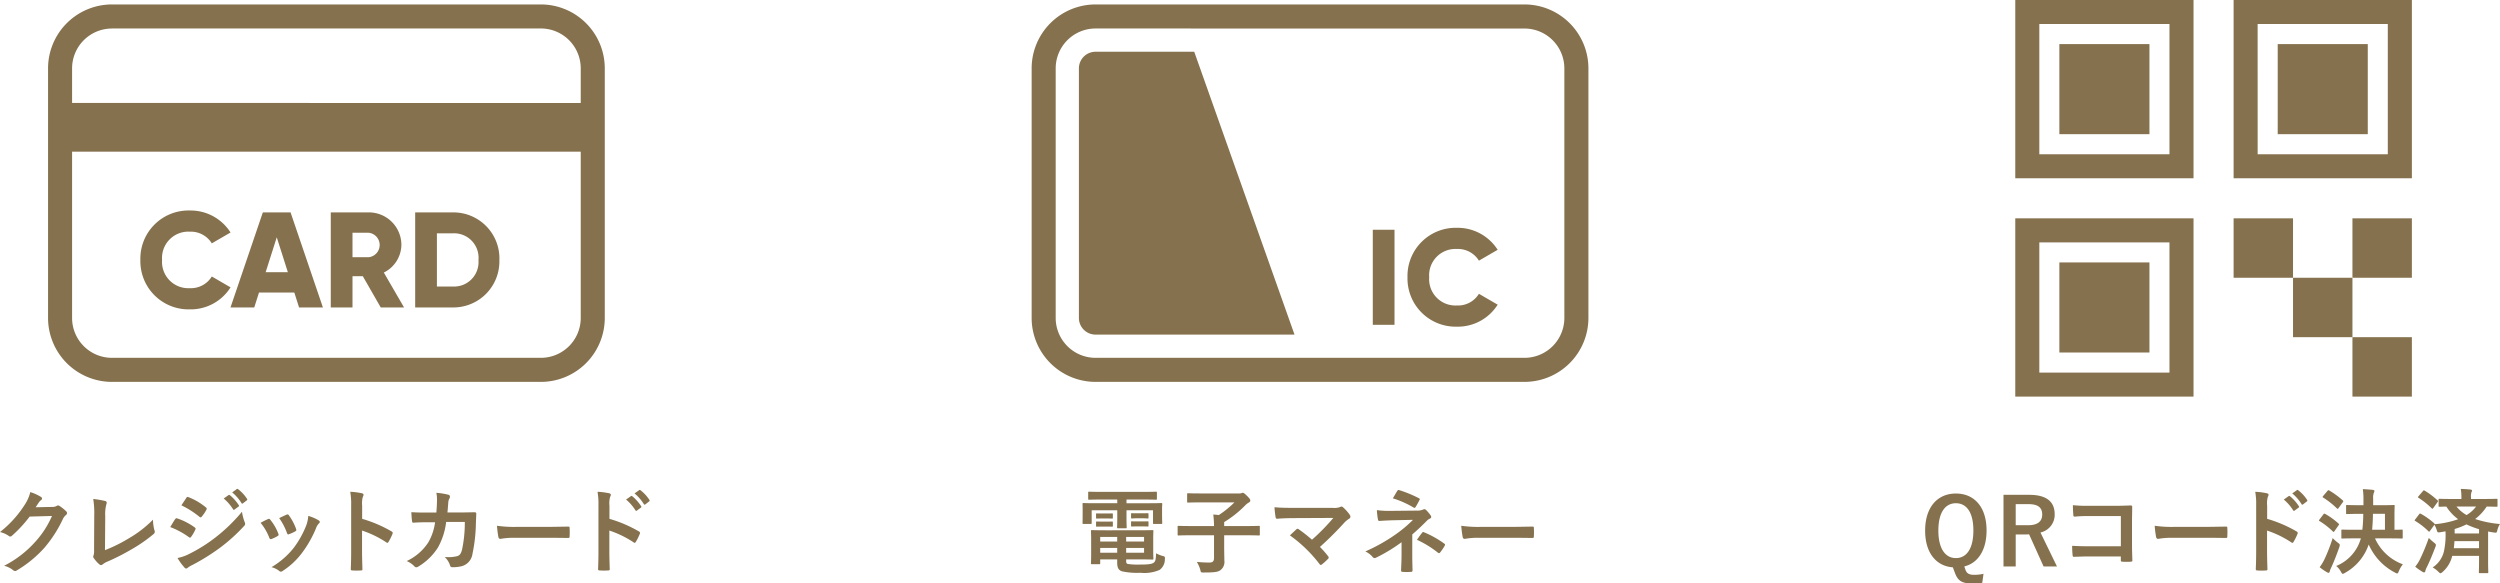 <svg xmlns="http://www.w3.org/2000/svg" xmlns:xlink="http://www.w3.org/1999/xlink" width="270.527" height="63.141" viewBox="0 0 270.527 63.141">
  <defs>
    <clipPath id="clip-path">
      <rect id="長方形_222" data-name="長方形 222" width="270.527" height="63.141" transform="translate(0 0)" fill="#85714d"/>
    </clipPath>
  </defs>
  <g id="グループ_395" data-name="グループ 395" transform="translate(0 0)">
    <g id="グループ_386" data-name="グループ 386" clip-path="url(#clip-path)">
      <path id="パス_317" data-name="パス 317" d="M5.657,54.854a.928.928,0,0,0,.5-.12.205.205,0,0,1,.129-.039.291.291,0,0,1,.161.059,4.725,4.725,0,0,1,.679.54.324.324,0,0,1,.13.23.288.288,0,0,1-.12.21,1.2,1.2,0,0,0-.33.43,13.732,13.732,0,0,1-1.979,3.087,12.674,12.674,0,0,1-3.038,2.49.27.27,0,0,1-.16.05.354.354,0,0,1-.23-.111,2.639,2.639,0,0,0-.95-.459,11.5,11.5,0,0,0,3.329-2.549,10.18,10.18,0,0,0,1.849-2.839L3.208,55.9a13.913,13.913,0,0,1-1.889,2.049.311.311,0,0,1-.21.11A.244.244,0,0,1,.959,58,2.716,2.716,0,0,0,0,57.573,11.864,11.864,0,0,0,2.688,54.6a4.267,4.267,0,0,0,.59-1.349,4.919,4.919,0,0,1,1.17.53.21.21,0,0,1,.1.17.2.2,0,0,1-.111.17,1.083,1.083,0,0,0-.249.27c-.11.17-.21.319-.33.5Z" fill="#85714d"/>
      <path id="パス_318" data-name="パス 318" d="M11.359,59.532a16.3,16.3,0,0,0,2.548-1.26,12.289,12.289,0,0,0,2.649-2.038,4.491,4.491,0,0,0,.16,1.159.316.316,0,0,1-.1.4,16.236,16.236,0,0,1-2.5,1.719,22.513,22.513,0,0,1-2.448,1.24,2.308,2.308,0,0,0-.56.319.29.29,0,0,1-.18.08.267.267,0,0,1-.17-.08,3.058,3.058,0,0,1-.609-.68.237.237,0,0,1-.061-.16.4.4,0,0,1,.051-.17,1.96,1.96,0,0,0,.04-.569l.02-3.758a9.344,9.344,0,0,0-.111-1.739,10.141,10.141,0,0,1,1.3.22.191.191,0,0,1,.16.19.764.764,0,0,1-.05.21,4.1,4.1,0,0,0-.11,1.239Z" fill="#85714d"/>
      <path id="パス_319" data-name="パス 319" d="M18.95,56.184c.05-.07.1-.119.19-.1a6.948,6.948,0,0,1,1.919.98c.069.049.109.09.109.15a.3.3,0,0,1-.04.109,3.952,3.952,0,0,1-.439.76c-.05.06-.09.1-.13.1a.193.193,0,0,1-.12-.06,8.8,8.8,0,0,0-2.019-1.09c.25-.4.41-.689.53-.849m1.619,3.708a16.668,16.668,0,0,0,2.739-1.729,18.181,18.181,0,0,0,2.878-2.789,4.967,4.967,0,0,0,.29,1.12.489.489,0,0,1,.05.19.311.311,0,0,1-.11.23,18.74,18.74,0,0,1-2.539,2.309A23.3,23.3,0,0,1,20.889,61.1a3.225,3.225,0,0,0-.58.34.225.225,0,0,1-.16.08.257.257,0,0,1-.2-.12,6.377,6.377,0,0,1-.74-1.02,4.614,4.614,0,0,0,1.36-.49m-.41-6.006c.07-.12.13-.141.25-.08a6.79,6.79,0,0,1,1.879,1.109.158.158,0,0,1,.08.13.242.242,0,0,1-.04.13,4.271,4.271,0,0,1-.51.749.111.111,0,0,1-.1.061.259.259,0,0,1-.15-.071,9.676,9.676,0,0,0-1.939-1.229c.17-.26.36-.539.53-.8m4.578-.311c.05-.04.09-.029.15.021a4.616,4.616,0,0,1,.949,1.069.1.1,0,0,1-.03.16l-.42.31a.1.1,0,0,1-.17-.03,4.91,4.91,0,0,0-1.009-1.159Zm.889-.649c.06-.04.09-.03.15.021a4.138,4.138,0,0,1,.95,1.029.115.115,0,0,1-.03.179l-.4.31a.1.1,0,0,1-.17-.03,4.708,4.708,0,0,0-1-1.149Z" fill="#85714d"/>
      <path id="パス_320" data-name="パス 320" d="M28.989,56.173a.18.18,0,0,1,.26.071,5.335,5.335,0,0,1,.86,1.479.676.676,0,0,1,.04.15c0,.059-.04.09-.12.139a4.07,4.07,0,0,1-.64.311c-.14.05-.2,0-.25-.141a5.9,5.9,0,0,0-.939-1.608c.34-.191.579-.3.789-.4m5.487.13c.08.061.13.111.13.17s-.03.111-.11.18a1.4,1.4,0,0,0-.3.51,12.167,12.167,0,0,1-1.509,2.659,8.014,8.014,0,0,1-2.058,1.929.444.444,0,0,1-.241.11.233.233,0,0,1-.159-.07,2.243,2.243,0,0,0-.85-.42,8.686,8.686,0,0,0,2.4-2.079,10.344,10.344,0,0,0,1.349-2.409,3.6,3.6,0,0,0,.23-1.059,4.748,4.748,0,0,1,1.119.479m-3.468-.609a.176.176,0,0,1,.26.08,5.785,5.785,0,0,1,.77,1.459c.05.15.03.2-.1.27a4.13,4.13,0,0,1-.69.31c-.11.04-.15-.011-.2-.15a6.737,6.737,0,0,0-.839-1.6c.4-.19.63-.3.8-.37" fill="#85714d"/>
      <path id="パス_321" data-name="パス 321" d="M39.188,56.144A14.132,14.132,0,0,1,42.366,57.5c.11.061.16.13.11.26a5.734,5.734,0,0,1-.43.87c-.04.071-.08.11-.129.11a.152.152,0,0,1-.11-.05,11.082,11.082,0,0,0-2.629-1.279v2.209c0,.649.02,1.239.04,1.959.01.12-.04.15-.18.15a6.955,6.955,0,0,1-.89,0c-.139,0-.189-.03-.189-.15.03-.74.04-1.33.04-1.969V54.695a7.532,7.532,0,0,0-.1-1.48,7.485,7.485,0,0,1,1.25.16c.14.03.19.09.19.17a.526.526,0,0,1-.08.23,2.6,2.6,0,0,0-.07.939Z" fill="#85714d"/>
      <path id="パス_322" data-name="パス 322" d="M47.219,55.465c.04-.49.06-.81.07-1.35a3.857,3.857,0,0,0-.07-.79,7.942,7.942,0,0,1,1.3.21.207.207,0,0,1,.17.21.453.453,0,0,1-.05.191.928.928,0,0,0-.13.469c-.03.32-.04.56-.09,1.049h1.519c.46,0,.93-.019,1.389-.019.161,0,.21.03.21.139,0,.13-.02.531-.04,1.06a17.044,17.044,0,0,1-.369,3.288,1.6,1.6,0,0,1-1.179,1.35,4.288,4.288,0,0,1-1.01.109.242.242,0,0,1-.24-.2,2.093,2.093,0,0,0-.58-.91,4.082,4.082,0,0,0,1.36-.09c.269-.09.4-.25.519-.7a14,14,0,0,0,.3-3H48.278a7.442,7.442,0,0,1-.889,2.768,6.452,6.452,0,0,1-2.119,2.06.465.465,0,0,1-.23.08.258.258,0,0,1-.19-.1,2.54,2.54,0,0,0-.839-.579,5.566,5.566,0,0,0,2.348-2.039,5.827,5.827,0,0,0,.72-2.159h-.9c-.489,0-.969.02-1.439.05-.1.01-.14-.05-.15-.17-.04-.24-.059-.6-.079-.969.629.04,1.079.04,1.658.04Z" fill="#85714d"/>
      <path id="パス_323" data-name="パス 323" d="M55.629,58.193a8.056,8.056,0,0,0-1.469.119c-.12,0-.2-.059-.23-.21a10.8,10.8,0,0,1-.15-1.209,12.834,12.834,0,0,0,2.159.12h3.218c.76,0,1.529-.02,2.3-.03.15-.01.18.021.18.141a7.356,7.356,0,0,1,0,.939c0,.119-.04.159-.18.15-.75-.01-1.49-.02-2.229-.02Z" fill="#85714d"/>
      <path id="パス_324" data-name="パス 324" d="M65.949,56.144A14.107,14.107,0,0,1,69.127,57.5c.11.06.16.13.11.26a5.877,5.877,0,0,1-.43.87c-.04.07-.08.109-.13.109a.153.153,0,0,1-.11-.05,11.064,11.064,0,0,0-2.629-1.279v2.209c0,.649.021,1.239.041,1.959.009.12-.041.15-.18.15a6.608,6.608,0,0,1-.89,0c-.14,0-.19-.03-.19-.15.03-.739.04-1.329.04-1.969V54.695a7.612,7.612,0,0,0-.1-1.479,7.381,7.381,0,0,1,1.25.16c.139.029.19.09.19.17a.541.541,0,0,1-.08.229,2.6,2.6,0,0,0-.07.94Zm2.328-2.459c.05-.04.09-.03.15.02a4.592,4.592,0,0,1,.949,1.069.1.1,0,0,1-.029.16l-.42.31a.1.1,0,0,1-.17-.029,4.956,4.956,0,0,0-1.009-1.159Zm.89-.649c.06-.04.09-.03.15.02a4.168,4.168,0,0,1,.949,1.029.116.116,0,0,1-.03.18l-.4.31a.1.1,0,0,1-.169-.03,4.752,4.752,0,0,0-1-1.15Z" fill="#85714d"/>
      <path id="パス_325" data-name="パス 325" d="M119.232,54.056c-.969,0-1.3.019-1.359.019-.11,0-.12-.009-.12-.11v-.649c0-.1.01-.11.12-.11.06,0,.39.02,1.359.02h4.478c.979,0,1.309-.02,1.37-.02.1,0,.109.01.109.11v.649c0,.1-.01.11-.109.11-.061,0-.391-.019-1.37-.019H121.9v.4h2.449c.919,0,1.239-.02,1.309-.02.1,0,.11.01.11.11,0,.06-.02.24-.02.5v.52c0,.8.02.959.02,1.019,0,.1-.01.11-.11.11h-.78c-.1,0-.11-.01-.11-.11V55.215H121.9v.85c0,.659.02.939.02,1,0,.089-.01.1-.11.1h-.819c-.1,0-.11-.01-.11-.1,0-.06.02-.36.02-1v-.85h-2.769v1.369c0,.1-.01.11-.11.11h-.779c-.09,0-.1-.01-.1-.11,0-.07.011-.22.011-1.019v-.44c0-.34-.011-.52-.011-.58,0-.1.011-.11.1-.11.069,0,.389.02,1.309.02H120.9v-.4Zm3.9,3.328c1.01,0,1.5-.021,1.57-.021.1,0,.109.01.109.121,0,.059-.02.259-.02.909v1.139c0,.58.02.85.02.91,0,.1-.01.11-.109.11-.071,0-.56-.021-1.57-.021h-1.269v.151c0,.269.06.309.19.349a8.3,8.3,0,0,0,1.329.061c.87,0,1.269-.051,1.47-.21.159-.13.219-.24.249-1.01a3.378,3.378,0,0,0,.71.29c.26.07.26.08.24.35a1.413,1.413,0,0,1-.57,1.159,4.164,4.164,0,0,1-2.079.31,7.558,7.558,0,0,1-2-.16c-.31-.11-.509-.32-.509-.919v-.371h-1.839v.411c0,.1-.011.11-.11.11h-.79c-.09,0-.1-.011-.1-.11,0-.071.02-.31.02-.92V58.413c0-.6-.02-.87-.02-.929,0-.111.01-.121.1-.121.07,0,.55.021,1.5.021Zm-3.378-1.819c.4,0,.5-.01.56-.01.1,0,.11.01.11.09v.4c0,.061-.01.07-.11.07-.06,0-.16-.009-.56-.009h-.48c-.4,0-.5.009-.559.009-.1,0-.11-.009-.11-.08v-.4c0-.07.01-.08.11-.08.06,0,.159.01.559.01Zm0,.88c.4,0,.5-.011.56-.011.1,0,.11.011.11.09V56.9c0,.081-.01.09-.11.09-.06,0-.16-.009-.56-.009h-.48c-.4,0-.5.009-.559.009-.1,0-.11-.009-.11-.09v-.389c0-.069.01-.08.11-.08.06,0,.159.011.559.011Zm1.14,1.658h-1.839v.5h1.839Zm0,1.189h-1.839v.521h1.839Zm.969-.689H123.8v-.5h-1.939Zm1.939.689h-1.939v.521H123.8Zm-.22-3.748c.43,0,.53-.01.59-.01.1,0,.11.01.11.09v.39c0,.08-.01.091-.11.091-.06,0-.16-.021-.59-.021h-.49c-.429,0-.53.021-.589.021-.1,0-.11-.011-.11-.1v-.39c0-.07.01-.08.11-.08.059,0,.16.01.589.01Zm0,.88c.43,0,.53-.01.59-.01.1,0,.11.01.11.09v.39c0,.07-.01.08-.11.08-.06,0-.16-.01-.59-.01h-.49c-.429,0-.53.01-.589.01-.1,0-.11-.01-.11-.08v-.4c0-.07.01-.08.11-.08.059,0,.16.01.589.01Z" fill="#85714d"/>
      <path id="パス_326" data-name="パス 326" d="M128.8,57.923c-.889,0-1.2.021-1.259.021-.1,0-.11-.011-.11-.111v-.819c0-.1.01-.111.11-.111.06,0,.37.021,1.259.021h2.569a10.2,10.2,0,0,0-.08-1.249c.19.019.4.029.6.06a10.773,10.773,0,0,0,1.689-1.37h-3.628c-.979,0-1.319.02-1.378.02-.1,0-.111-.01-.111-.109v-.79c0-.1.01-.11.111-.11.059,0,.4.02,1.378.02h4.238a.557.557,0,0,0,.17-.04.3.3,0,0,1,.13-.031c.06,0,.14.031.44.321.31.309.37.41.37.519,0,.09-.06.16-.17.22a1.7,1.7,0,0,0-.43.35,11.547,11.547,0,0,1-2.229,1.759v.43h2.489c.889,0,1.2-.021,1.259-.021.1,0,.11.011.11.111v.819c0,.1-.01.111-.11.111-.06,0-.37-.021-1.259-.021h-2.489v1.14c0,.729.02,1.229.02,1.579a1.126,1.126,0,0,1-.419,1.05c-.29.219-.73.259-1.81.259-.31,0-.31.01-.379-.31a3.581,3.581,0,0,0-.37-.839,11.843,11.843,0,0,0,1.389.069c.32,0,.47-.139.47-.489V57.923Z" fill="#85714d"/>
      <path id="パス_327" data-name="パス 327" d="M144.19,54.955a1.839,1.839,0,0,0,.83-.09.3.3,0,0,1,.14-.051.251.251,0,0,1,.17.08,4.639,4.639,0,0,1,.719.8.427.427,0,0,1,.08.22.249.249,0,0,1-.129.21,2.973,2.973,0,0,0-.48.38,36.1,36.1,0,0,1-2.688,2.679,10.8,10.8,0,0,1,.879,1,.231.231,0,0,1,.07.15.237.237,0,0,1-.09.159,7.482,7.482,0,0,1-.649.59.273.273,0,0,1-.131.05c-.039,0-.079-.03-.119-.09a15,15,0,0,0-3.209-3.108c.2-.19.54-.509.719-.669a.2.2,0,0,1,.111-.05.29.29,0,0,1,.139.069,15.465,15.465,0,0,1,1.419,1.12,22.5,22.5,0,0,0,2.31-2.359l-4.208.02c-.58,0-1.32.02-1.86.07-.13,0-.159-.06-.18-.18a9.652,9.652,0,0,1-.12-1.069c.68.07,1.49.07,2.179.07Z" fill="#85714d"/>
      <path id="パス_328" data-name="パス 328" d="M152.822,59.952c0,.889.029,1.548.029,1.8,0,.09-.069.13-.189.13a5.878,5.878,0,0,1-.86,0c-.12,0-.19-.04-.19-.139,0-.281.051-.95.051-1.78V58.672a17.333,17.333,0,0,1-2.749,1.669.392.392,0,0,1-.17.05.274.274,0,0,1-.2-.109,2.354,2.354,0,0,0-.8-.611,18.986,18.986,0,0,0,3.218-1.8,13.791,13.791,0,0,0,1.939-1.619l-2.309.05c-.54.021-.91.04-1.319.07-.11,0-.15-.059-.17-.19a8.5,8.5,0,0,1-.11-.979,9.714,9.714,0,0,0,1.389.08l2.9-.03a1.614,1.614,0,0,0,.709-.11.336.336,0,0,1,.15-.04.225.225,0,0,1,.17.08,3.856,3.856,0,0,1,.5.59.318.318,0,0,1,.061.17c0,.08-.05.139-.151.179a1.081,1.081,0,0,0-.319.23c-.51.52-1.04,1.019-1.579,1.479ZM151.2,53.125c.059-.089.109-.12.21-.089a13.64,13.64,0,0,1,2.118.869c.07.04.11.07.11.11a.164.164,0,0,1-.04.1c-.11.219-.24.469-.41.739-.039.07-.079.1-.13.1a.188.188,0,0,1-.109-.041,10.329,10.329,0,0,0-2.229-.99c.2-.319.379-.649.48-.8m2.7,4.518c.07-.09.1-.08.2-.04a10.586,10.586,0,0,1,2.179,1.219c.059.04.09.07.09.12a.238.238,0,0,1-.04.12,5.787,5.787,0,0,1-.49.72.175.175,0,0,1-.12.08c-.04,0-.08-.031-.14-.071a11.083,11.083,0,0,0-2.248-1.378c.219-.321.439-.621.569-.77" fill="#85714d"/>
      <path id="パス_329" data-name="パス 329" d="M159.974,58.193a8.056,8.056,0,0,0-1.469.119c-.12,0-.2-.059-.23-.21a10.8,10.8,0,0,1-.15-1.209,12.841,12.841,0,0,0,2.159.12H163.5c.76,0,1.53-.02,2.3-.03.15-.01.18.021.18.141a7.743,7.743,0,0,1,0,.939c0,.119-.04.159-.18.15-.75-.01-1.489-.02-2.229-.02Z" fill="#85714d"/>
      <path id="パス_330" data-name="パス 330" d="M214.5,63.07a7.163,7.163,0,0,1-1.06.071c-1.149,0-1.579-.291-1.9-1.161l-.22-.588c-1.8-.13-3-1.56-3-3.968,0-2.559,1.349-4.019,3.328-4.019s3.319,1.44,3.319,4c0,2.149-.95,3.538-2.409,3.888l.129.38c.151.38.38.53.97.53a4.748,4.748,0,0,0,.98-.11Zm-4.748-5.657c0,1.969.76,2.979,1.9,2.979s1.889-1.01,1.889-2.979c0-1.988-.75-2.958-1.889-2.958s-1.9.97-1.9,2.958" fill="#85714d"/>
      <path id="パス_331" data-name="パス 331" d="M219.59,53.546c1.888,0,2.749.759,2.749,2.108a1.967,1.967,0,0,1-1.539,1.969l1.789,3.678H221.14l-1.57-3.478c-.11,0-.22.01-.349.01h-1.1V61.3H216.8V53.546Zm-1.469,3.288h1.349c1.059,0,1.519-.44,1.519-1.159,0-.691-.389-1.12-1.459-1.12h-1.409Z" fill="#85714d"/>
      <path id="パス_332" data-name="パス 332" d="M229.5,55.845H226.01a13.729,13.729,0,0,0-1.5.06c-.111,0-.151-.05-.151-.17-.029-.27-.049-.74-.049-1.07a14.28,14.28,0,0,0,1.668.07h2.969c.52,0,1.05-.02,1.579-.039.16,0,.21.039.2.17,0,.529-.02,1.048-.02,1.579v2.388c0,.73.03,1.529.04,1.809,0,.1-.04.13-.18.14a6.462,6.462,0,0,1-.88,0c-.159-.01-.189-.02-.189-.17v-.4H226.06c-.629,0-1.16.03-1.639.04-.09,0-.13-.04-.14-.15a9.423,9.423,0,0,1-.051-1.039c.47.03,1.05.05,1.839.05H229.5Z" fill="#85714d"/>
      <path id="パス_333" data-name="パス 333" d="M235.011,58.193a8.056,8.056,0,0,0-1.469.119c-.12,0-.2-.059-.23-.21a10.794,10.794,0,0,1-.15-1.209,12.841,12.841,0,0,0,2.159.12h3.218c.76,0,1.53-.02,2.3-.03.15-.01.18.021.18.141a7.743,7.743,0,0,1,0,.939c0,.119-.04.159-.18.15-.75-.01-1.489-.02-2.229-.02Z" fill="#85714d"/>
      <path id="パス_334" data-name="パス 334" d="M245.33,56.144a14.076,14.076,0,0,1,3.179,1.359c.109.06.16.13.109.26a5.88,5.88,0,0,1-.429.87c-.04.07-.08.109-.13.109a.153.153,0,0,1-.11-.05,11.064,11.064,0,0,0-2.629-1.279v2.209c0,.649.021,1.239.041,1.959.009.12-.041.15-.18.15a6.608,6.608,0,0,1-.89,0c-.139,0-.19-.03-.19-.15.03-.739.04-1.329.04-1.969V54.695a7.532,7.532,0,0,0-.1-1.479,7.354,7.354,0,0,1,1.249.16c.141.029.191.09.191.17a.541.541,0,0,1-.08.229,2.569,2.569,0,0,0-.071.94Zm2.329-2.459c.05-.04.09-.03.15.02a4.617,4.617,0,0,1,.95,1.069.1.1,0,0,1-.03.16l-.42.31a.1.1,0,0,1-.17-.029,4.914,4.914,0,0,0-1.01-1.159Zm.89-.649c.06-.04.09-.03.149.02a4.177,4.177,0,0,1,.951,1.029.116.116,0,0,1-.031.18l-.4.31a.1.1,0,0,1-.17-.03,4.726,4.726,0,0,0-1-1.15Z" fill="#85714d"/>
      <path id="パス_335" data-name="パス 335" d="M251.412,55.664c.08-.1.109-.1.2-.05a7.743,7.743,0,0,1,1.44,1.039c.04.04.06.061.06.08s-.02.061-.06.12l-.45.64c-.03.05-.05.07-.08.07s-.049-.02-.089-.06a8.308,8.308,0,0,0-1.42-1.11c-.05-.029-.08-.049-.08-.069a.257.257,0,0,1,.07-.12Zm.1,4.9a18.564,18.564,0,0,0,.909-2.339,4.613,4.613,0,0,0,.56.5c.16.121.209.17.209.26a.986.986,0,0,1-.049.22c-.28.8-.58,1.569-.89,2.239a1.944,1.944,0,0,0-.15.4c-.02.08-.059.139-.12.139a.47.47,0,0,1-.21-.079,5.993,5.993,0,0,1-.759-.53,4.975,4.975,0,0,0,.5-.81m.349-7.445c.08-.091.111-.091.191-.04a8.846,8.846,0,0,1,1.459,1.069.119.119,0,0,1,.059.09c0,.029-.019.06-.059.12l-.46.629c-.07.1-.09.09-.17.03a8.837,8.837,0,0,0-1.48-1.169c-.05-.03-.069-.05-.069-.07s.019-.059.069-.12Zm3,5.137c-.99,0-1.33.019-1.389.019-.1,0-.111-.01-.111-.109v-.739c0-.111.011-.121.111-.121.059,0,.4.02,1.389.02h.77a15.972,15.972,0,0,0,.1-1.719h-.46c-.919,0-1.239.02-1.289.02-.1,0-.11-.01-.11-.11v-.759c0-.1.011-.111.11-.111.05,0,.37.021,1.289.021h.48v-.58a7.191,7.191,0,0,0-.069-1.159c.349.02.749.04,1.088.08.1.019.17.059.17.12a.518.518,0,0,1-.069.21,1.447,1.447,0,0,0-.07.6v.73h.909c.93,0,1.25-.021,1.309-.021.1,0,.111.011.111.111,0,.059-.021.309-.021.88v1.688c.52,0,.73-.02.78-.02.1,0,.11.01.11.121v.739c0,.1-.01.109-.11.109-.06,0-.4-.019-1.379-.019H257a5.3,5.3,0,0,0,3.018,2.808,2.9,2.9,0,0,0-.44.749c-.069.17-.109.241-.18.241a.782.782,0,0,1-.24-.1,6.228,6.228,0,0,1-2.838-3.039,5.53,5.53,0,0,1-2.558,3.068.6.6,0,0,1-.25.111c-.071,0-.111-.071-.2-.23a2.1,2.1,0,0,0-.509-.62,4.544,4.544,0,0,0,2.669-2.988Zm3.218-.93V55.6h-1.3c-.011.67-.04,1.23-.091,1.719Z" fill="#85714d"/>
      <path id="パス_336" data-name="パス 336" d="M261.772,55.654c.08-.1.11-.1.2-.05a7.765,7.765,0,0,1,1.43,1.02c.04.04.06.059.05.1a10.083,10.083,0,0,0,2.549-.54,5.064,5.064,0,0,1-1.28-1.369c-.469.011-.679.021-.719.021-.111,0-.12-.01-.12-.111v-.649c0-.09.009-.1.12-.1.059,0,.4.02,1.369.02h.979v-.13a5.033,5.033,0,0,0-.069-.959c.369.01.709.029,1.059.069.1.01.16.061.16.1a.468.468,0,0,1-.071.21,1.524,1.524,0,0,0-.039.549v.16h1.379c.98,0,1.32-.02,1.379-.02.1,0,.11.01.11.1v.649c0,.1-.009.111-.11.111-.059,0-.34-.01-1.059-.021a5.548,5.548,0,0,1-1.249,1.35,11.57,11.57,0,0,0,2.688.54,2.074,2.074,0,0,0-.29.679c-.069.28-.09.28-.369.24-.221-.03-.42-.07-.63-.11v3.168c0,.789.02,1.169.02,1.23,0,.1-.01.109-.12.109h-.79c-.1,0-.11-.01-.11-.109,0-.061.02-.441.02-1.23v-.529h-2.9a3.365,3.365,0,0,1-1.029,1.728c-.12.1-.18.151-.24.151s-.121-.051-.23-.16a2.757,2.757,0,0,0-.62-.47,2.846,2.846,0,0,0,1.22-1.739,8.247,8.247,0,0,0,.17-2.169c-.191.04-.38.07-.571.1-.279.039-.289.05-.379-.24a2.743,2.743,0,0,0-.25-.569l-.49.678c-.029.051-.05.071-.08.071s-.05-.02-.09-.06a7.64,7.64,0,0,0-1.4-1.09c-.05-.03-.079-.049-.079-.069a.253.253,0,0,1,.069-.12Zm.09,4.877a21.48,21.48,0,0,0,.959-2.319,6.91,6.91,0,0,0,.561.5c.149.121.209.17.209.26a.767.767,0,0,1-.06.23c-.3.78-.609,1.549-.94,2.209a1.443,1.443,0,0,0-.149.4.133.133,0,0,1-.131.13.32.32,0,0,1-.179-.069,6.165,6.165,0,0,1-.78-.55,4.127,4.127,0,0,0,.51-.79m.319-7.386c.08-.1.111-.1.2-.05a8.452,8.452,0,0,1,1.378,1.039.126.126,0,0,1,.061.091c0,.029-.021.06-.061.119l-.449.63c-.08.1-.1.09-.179.03a8.2,8.2,0,0,0-1.41-1.129c-.05-.03-.07-.05-.07-.07s.02-.06.07-.12Zm6.077,6.177v-.77H265.6c-.02.27-.04.52-.07.77Zm-2.638-1.6h2.638v-.46a8.433,8.433,0,0,1-1.359-.519,7.824,7.824,0,0,1-1.279.5Zm.2-2.909a3.755,3.755,0,0,0,1.089.92,3.509,3.509,0,0,0,1.029-.92Z" fill="#85714d"/>
      <path id="パス_337" data-name="パス 337" d="M58.53.481H12.111A6.923,6.923,0,0,0,5.2,7.4V34.409a6.923,6.923,0,0,0,6.914,6.916H58.53a6.923,6.923,0,0,0,6.914-6.916V7.4A6.922,6.922,0,0,0,58.53.481m-46.419,2.6H58.53A4.318,4.318,0,0,1,62.842,7.4v3.742H7.8V7.4a4.317,4.317,0,0,1,4.312-4.313M58.53,38.721H12.111A4.316,4.316,0,0,1,7.8,34.409v-18H62.842v18a4.317,4.317,0,0,1-4.312,4.312" fill="#85714d"/>
      <path id="パス_338" data-name="パス 338" d="M15.19,28.127a5.214,5.214,0,0,1,5.349-5.349,5.13,5.13,0,0,1,4.408,2.38l-2.028,1.176a2.658,2.658,0,0,0-2.38-1.264,2.847,2.847,0,0,0-3,3.057,2.846,2.846,0,0,0,3,3.056,2.641,2.641,0,0,0,2.38-1.264l2.028,1.176a5.094,5.094,0,0,1-4.408,2.381,5.215,5.215,0,0,1-5.349-5.349" fill="#85714d"/>
      <path id="パス_339" data-name="パス 339" d="M31.848,31.653h-3.82l-.515,1.616H24.942l3.5-10.286h3l3.5,10.286H32.362Zm-.7-2.2-1.2-3.776-1.2,3.776Z" fill="#85714d"/>
      <path id="パス_340" data-name="パス 340" d="M39.261,29.89H38.144v3.38H35.793V22.983h4.114a3.519,3.519,0,0,1,3.527,3.527,3.392,3.392,0,0,1-1.9,2.983l2.189,3.777H41.2Zm-1.117-2.057h1.763a1.332,1.332,0,0,0,0-2.646H38.144Z" fill="#85714d"/>
      <path id="パス_341" data-name="パス 341" d="M54.037,28.127a4.981,4.981,0,0,1-5,5.143H44.927V22.983h4.114a4.981,4.981,0,0,1,5,5.144m-2.263,0a2.649,2.649,0,0,0-2.733-2.881H47.278v5.761h1.763a2.648,2.648,0,0,0,2.733-2.88" fill="#85714d"/>
      <path id="パス_342" data-name="パス 342" d="M164.969,41.324h-46.42a6.922,6.922,0,0,1-6.914-6.915V7.4A6.922,6.922,0,0,1,118.549.481h46.42A6.923,6.923,0,0,1,171.884,7.4V34.409a6.923,6.923,0,0,1-6.915,6.915M118.549,3.083A4.317,4.317,0,0,0,114.237,7.4V34.409a4.316,4.316,0,0,0,4.312,4.312h46.42a4.316,4.316,0,0,0,4.311-4.312V7.4a4.317,4.317,0,0,0-4.311-4.313Z" fill="#85714d"/>
      <rect id="長方形_214" data-name="長方形 214" width="2.351" height="10.286" transform="translate(148.55 24.862)" fill="#85714d"/>
      <path id="パス_343" data-name="パス 343" d="M152.306,30a5.215,5.215,0,0,1,5.349-5.349,5.133,5.133,0,0,1,4.409,2.379l-2.029,1.177a2.656,2.656,0,0,0-2.38-1.264,2.846,2.846,0,0,0-3,3.057,2.846,2.846,0,0,0,3,3.056,2.639,2.639,0,0,0,2.38-1.264l2.029,1.176a5.1,5.1,0,0,1-4.409,2.381A5.216,5.216,0,0,1,152.306,30" fill="#85714d"/>
      <path id="パス_344" data-name="パス 344" d="M118.549,36.207a1.8,1.8,0,0,1-1.8-1.8V7.4a1.8,1.8,0,0,1,1.8-1.8h10.679l10.851,30.607Z" fill="#85714d"/>
      <path id="パス_345" data-name="パス 345" d="M237.364,19.29h-19.29V0h19.29Zm-16.687-2.6H234.76V2.6H220.677Z" fill="#85714d"/>
      <rect id="長方形_215" data-name="長方形 215" width="9.747" height="9.747" transform="translate(222.846 4.772)" fill="#85714d"/>
      <path id="パス_346" data-name="パス 346" d="M237.364,42.917h-19.29V23.627h19.29Zm-16.687-2.6H234.76V26.23H220.677Z" fill="#85714d"/>
      <rect id="長方形_216" data-name="長方形 216" width="9.747" height="9.747" transform="translate(222.846 28.398)" fill="#85714d"/>
      <path id="パス_347" data-name="パス 347" d="M260.991,19.291H241.7V0h19.291Zm-16.688-2.6h14.083V2.6H244.3Z" fill="#85714d"/>
      <rect id="長方形_217" data-name="長方形 217" width="9.747" height="9.747" transform="translate(246.472 4.772)" fill="#85714d"/>
      <rect id="長方形_218" data-name="長方形 218" width="6.43" height="6.43" transform="translate(241.7 23.626)" fill="#85714d"/>
      <rect id="長方形_219" data-name="長方形 219" width="6.43" height="6.43" transform="translate(248.13 30.056)" fill="#85714d"/>
      <rect id="長方形_220" data-name="長方形 220" width="6.43" height="6.43" transform="translate(254.56 23.626)" fill="#85714d"/>
      <rect id="長方形_221" data-name="長方形 221" width="6.43" height="6.43" transform="translate(254.56 36.487)" fill="#85714d"/>
    </g>
  </g>
</svg>
